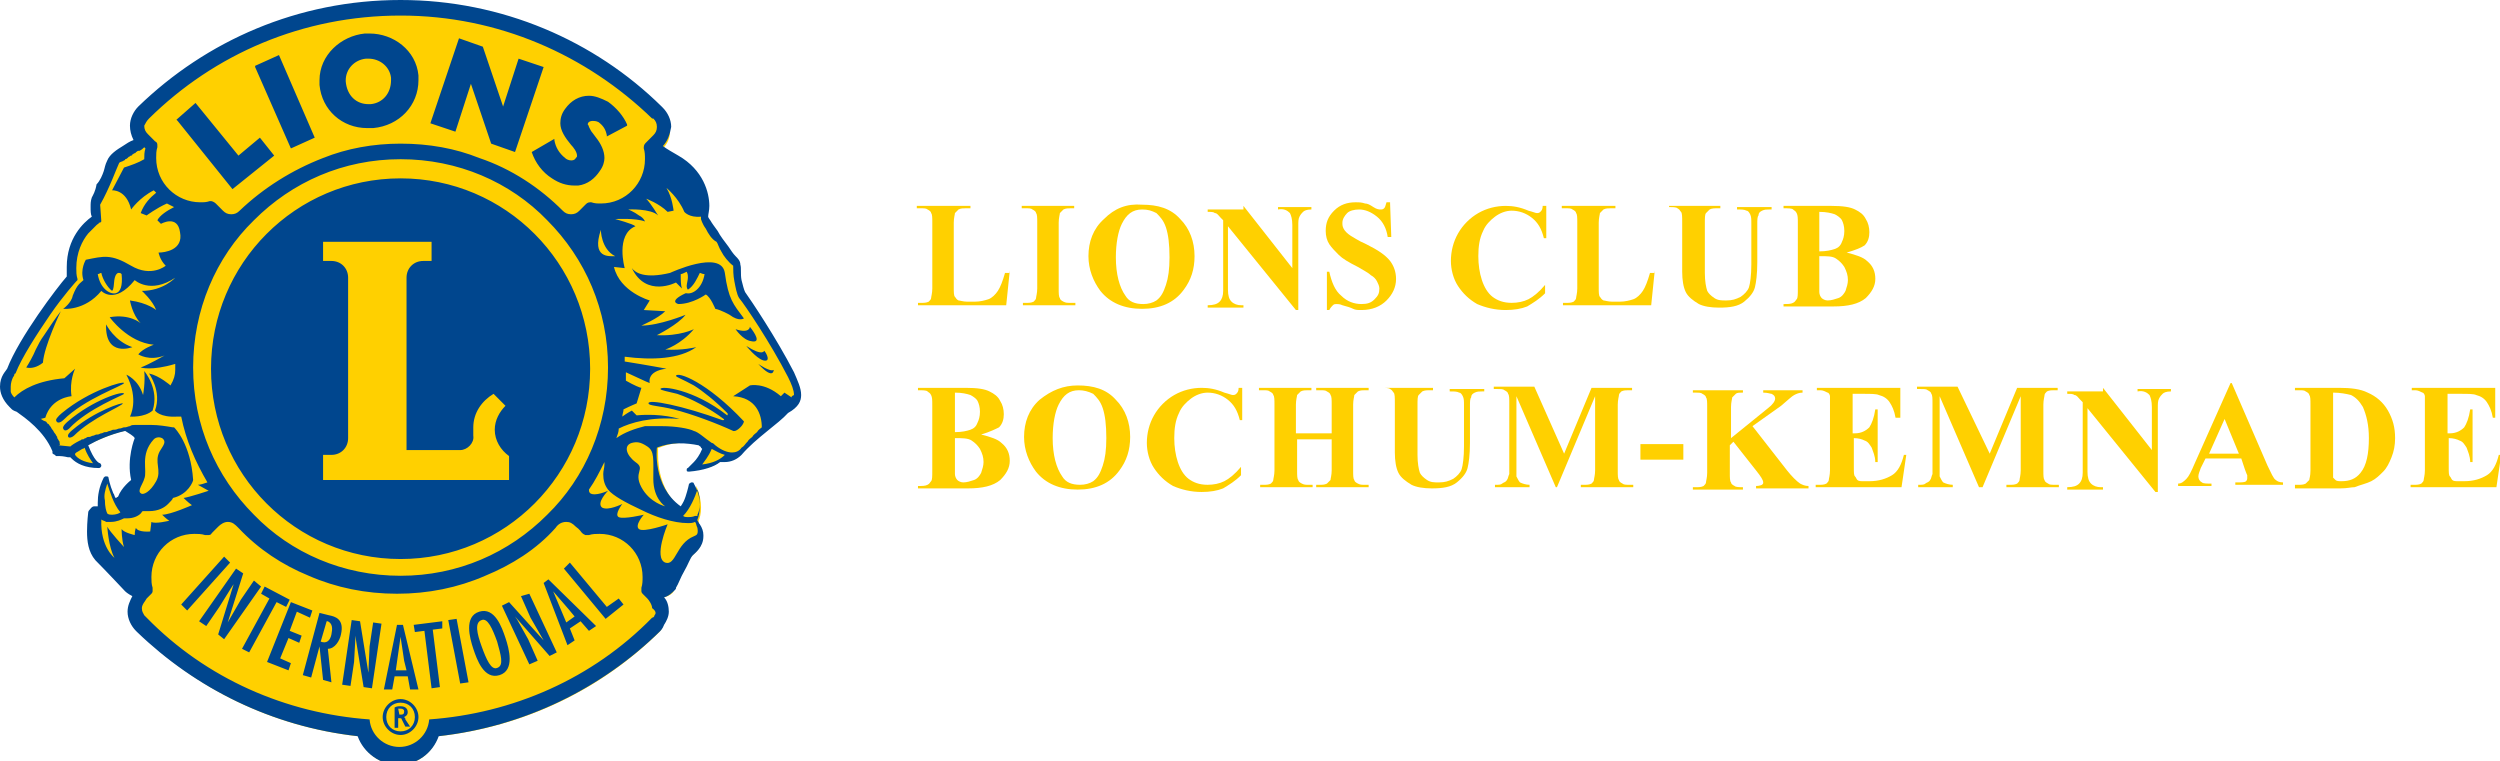 <svg width="243" height="74" viewBox="0 0 243 74" fill="none" xmlns="http://www.w3.org/2000/svg">
<g clip-path="url(#clip0_489_9655)">
<path d="M98.152 26.296L97.804 29.67H89.229V29.437H89.577C89.809 29.437 90.04 29.437 90.272 29.321C90.388 29.204 90.504 29.088 90.504 28.972C90.504 28.855 90.62 28.506 90.62 28.041V21.641C90.62 21.176 90.62 20.827 90.504 20.711C90.504 20.594 90.388 20.478 90.156 20.361C90.04 20.245 89.809 20.245 89.461 20.245H89.113V20.012H94.328V20.245H93.864C93.633 20.245 93.401 20.245 93.169 20.361C93.053 20.478 92.937 20.594 92.821 20.711C92.821 20.827 92.706 21.176 92.706 21.641V27.924C92.706 28.39 92.706 28.739 92.821 28.855C92.937 28.972 92.937 29.088 93.169 29.204C93.285 29.204 93.633 29.321 93.98 29.321H94.791C95.255 29.321 95.718 29.204 96.066 29.088C96.414 28.972 96.761 28.622 96.993 28.273C97.225 27.924 97.457 27.343 97.688 26.528H98.152V26.296Z" fill="#FFD000"/>
<path d="M104.527 29.437V29.67H99.428V29.437H99.776C100.008 29.437 100.24 29.437 100.471 29.321C100.587 29.204 100.703 29.088 100.703 28.972C100.703 28.855 100.819 28.506 100.819 28.041V21.641C100.819 21.176 100.819 20.827 100.703 20.711C100.703 20.594 100.587 20.478 100.355 20.361C100.24 20.245 100.008 20.245 99.66 20.245H99.312V20.012H104.411V20.245H104.064C103.832 20.245 103.6 20.245 103.368 20.361C103.252 20.478 103.137 20.594 103.021 20.711C103.021 20.827 102.905 21.176 102.905 21.641V28.041C102.905 28.506 102.905 28.855 103.021 28.972C103.021 29.088 103.137 29.204 103.368 29.321C103.6 29.437 103.716 29.437 104.064 29.437H104.527Z" fill="#FFD000"/>
<path d="M111.011 19.896C112.518 19.896 113.793 20.245 114.72 21.293C115.647 22.224 116.11 23.503 116.11 24.9C116.11 26.18 115.763 27.227 115.067 28.157C114.14 29.437 112.75 30.019 111.011 30.019C109.273 30.019 107.883 29.437 106.956 28.274C106.26 27.343 105.797 26.18 105.797 24.9C105.797 23.503 106.26 22.224 107.303 21.293C108.346 20.245 109.505 19.78 111.011 19.896ZM111.011 20.362C110.084 20.362 109.505 20.827 109.042 21.758C108.694 22.456 108.462 23.62 108.462 25.016C108.462 26.645 108.81 27.925 109.389 28.739C109.737 29.321 110.316 29.554 111.127 29.554C111.591 29.554 112.054 29.437 112.402 29.205C112.866 28.856 113.097 28.39 113.329 27.692C113.561 26.994 113.677 26.18 113.677 25.016C113.677 23.736 113.561 22.805 113.329 22.107C113.097 21.409 112.75 21.06 112.402 20.711C111.939 20.478 111.591 20.362 111.011 20.362Z" fill="#FFD000"/>
<path d="M120.863 20.012L125.614 26.063V21.874C125.614 21.292 125.498 20.943 125.382 20.711C125.151 20.478 124.803 20.245 124.224 20.361V20.129H127.468V20.361C127.005 20.361 126.773 20.478 126.657 20.594C126.541 20.711 126.425 20.827 126.309 21.06C126.194 21.292 126.194 21.525 126.194 21.99V30.135H125.962L119.357 21.99V28.157C119.357 28.739 119.473 29.088 119.704 29.321C119.936 29.553 120.284 29.67 120.631 29.67H120.863V29.902H117.387V29.67C117.966 29.67 118.314 29.553 118.546 29.321C118.777 29.088 118.893 28.739 118.893 28.273V21.409L118.661 21.176C118.43 20.943 118.314 20.711 118.082 20.711C117.966 20.594 117.734 20.594 117.387 20.594V20.361H120.863V20.012Z" fill="#FFD000"/>
<path d="M135.117 19.78L135.233 23.038H134.885C134.769 22.223 134.422 21.525 133.842 21.06C133.263 20.594 132.683 20.362 132.104 20.362C131.64 20.362 131.177 20.478 130.945 20.711C130.713 20.943 130.482 21.292 130.482 21.641C130.482 21.874 130.482 21.991 130.598 22.223C130.713 22.456 130.945 22.689 131.293 22.921C131.525 23.038 131.988 23.387 132.799 23.736C133.958 24.317 134.653 24.783 135.117 25.365C135.465 25.83 135.696 26.412 135.696 27.11C135.696 27.924 135.349 28.623 134.769 29.204C134.19 29.786 133.379 30.135 132.336 30.135C131.988 30.135 131.756 30.135 131.525 30.019C131.293 29.902 130.945 29.786 130.482 29.67C130.25 29.553 130.018 29.553 129.902 29.553C129.786 29.553 129.671 29.553 129.555 29.67C129.439 29.786 129.323 29.902 129.207 30.135H128.975V26.412H129.207C129.439 27.459 129.786 28.273 130.366 28.739C130.945 29.321 131.64 29.553 132.336 29.553C132.915 29.553 133.263 29.437 133.61 29.088C133.958 28.739 134.074 28.506 134.074 28.041C134.074 27.808 133.958 27.575 133.842 27.343C133.726 27.11 133.495 26.877 133.263 26.761C133.031 26.528 132.568 26.296 131.988 25.947C131.061 25.481 130.482 25.132 130.134 24.783C129.786 24.434 129.439 24.085 129.207 23.736C128.975 23.387 128.859 22.921 128.859 22.456C128.859 21.641 129.091 21.06 129.671 20.478C130.25 19.896 130.945 19.663 131.756 19.663C132.104 19.663 132.336 19.663 132.683 19.78C132.915 19.78 133.147 19.896 133.495 20.129C133.842 20.362 134.074 20.362 134.19 20.362C134.306 20.362 134.422 20.362 134.537 20.245C134.653 20.129 134.653 20.012 134.769 19.663H135.117V19.78Z" fill="#FFD000"/>
<path d="M150.298 19.78V23.154H150.066C149.834 22.223 149.487 21.642 148.907 21.176C148.328 20.711 147.633 20.478 146.937 20.478C146.358 20.478 145.778 20.711 145.315 21.06C144.851 21.409 144.388 21.874 144.156 22.456C143.808 23.154 143.693 23.969 143.693 24.899C143.693 25.714 143.808 26.528 144.04 27.226C144.272 27.925 144.62 28.506 145.083 28.855C145.547 29.204 146.126 29.437 146.937 29.437C147.517 29.437 148.096 29.321 148.56 29.088C149.023 28.855 149.602 28.39 150.182 27.692V28.506C149.602 29.088 149.023 29.437 148.444 29.786C147.864 30.019 147.169 30.135 146.358 30.135C145.315 30.135 144.388 29.902 143.577 29.553C142.766 29.088 142.186 28.506 141.723 27.808C141.259 27.11 141.027 26.179 141.027 25.365C141.027 24.434 141.259 23.503 141.723 22.689C142.186 21.874 142.881 21.176 143.693 20.711C144.504 20.245 145.431 20.013 146.358 20.013C147.053 20.013 147.748 20.129 148.56 20.478C149.023 20.594 149.255 20.711 149.371 20.711C149.487 20.711 149.602 20.711 149.718 20.594C149.834 20.478 149.95 20.362 149.95 20.013H150.298V19.78Z" fill="#FFD000"/>
<path d="M160.843 26.296L160.496 29.67H151.921V29.437H152.268C152.5 29.437 152.732 29.437 152.963 29.321C153.079 29.204 153.195 29.088 153.195 28.972C153.195 28.855 153.311 28.506 153.311 28.041V21.641C153.311 21.176 153.311 20.827 153.195 20.711C153.195 20.594 153.079 20.478 152.848 20.361C152.732 20.245 152.5 20.245 152.152 20.245H151.805V20.012H157.019V20.245H156.556C156.324 20.245 156.092 20.245 155.86 20.361C155.745 20.478 155.629 20.594 155.513 20.711C155.513 20.827 155.397 21.176 155.397 21.641V27.924C155.397 28.39 155.397 28.739 155.513 28.855C155.629 28.972 155.629 29.088 155.86 29.204C155.976 29.204 156.324 29.321 156.672 29.321H157.483C157.946 29.321 158.41 29.204 158.757 29.088C159.105 28.972 159.453 28.622 159.685 28.273C159.916 27.924 160.148 27.343 160.38 26.528H160.843V26.296Z" fill="#FFD000"/>
<path d="M162.234 20.012H167.217V20.245H166.985C166.638 20.245 166.406 20.245 166.174 20.361C166.058 20.478 165.943 20.594 165.827 20.711C165.711 20.827 165.711 21.176 165.711 21.758V26.528C165.711 27.343 165.827 27.924 165.943 28.273C166.058 28.506 166.29 28.739 166.638 28.972C166.985 29.204 167.333 29.204 167.797 29.204C168.376 29.204 168.724 29.088 169.187 28.855C169.535 28.622 169.882 28.273 169.998 27.924C170.114 27.575 170.23 26.761 170.23 25.714V21.758C170.23 21.292 170.23 21.06 170.114 20.827C169.998 20.594 169.882 20.478 169.767 20.478C169.535 20.361 169.303 20.361 168.84 20.361V20.129H172.2V20.361H171.968C171.737 20.361 171.505 20.361 171.273 20.478C171.041 20.594 170.925 20.711 170.925 20.943C170.809 21.06 170.809 21.409 170.809 21.758V25.481C170.809 26.645 170.694 27.459 170.578 27.924C170.462 28.39 170.114 28.855 169.535 29.321C168.955 29.786 168.144 29.902 167.101 29.902C166.29 29.902 165.595 29.786 165.131 29.553C164.552 29.204 164.088 28.855 163.857 28.39C163.625 27.924 163.509 27.226 163.509 26.412V21.641C163.509 21.06 163.509 20.711 163.393 20.594C163.277 20.478 163.277 20.361 163.046 20.245C162.93 20.129 162.582 20.129 162.234 20.129V20.012Z" fill="#FFD000"/>
<path d="M179.501 24.55C180.428 24.783 181.123 25.016 181.471 25.365C182.05 25.83 182.282 26.412 182.282 27.11C182.282 27.808 181.934 28.39 181.355 28.972C180.66 29.553 179.617 29.786 178.226 29.786H173.359V29.553C173.823 29.553 174.055 29.553 174.286 29.437C174.518 29.321 174.518 29.204 174.634 29.088C174.75 28.972 174.75 28.622 174.75 28.041V21.758C174.75 21.176 174.75 20.943 174.634 20.711C174.518 20.478 174.402 20.478 174.286 20.361C174.171 20.245 173.823 20.245 173.359 20.245V20.012H177.995C179.153 20.012 179.849 20.129 180.312 20.361C180.776 20.594 181.123 20.827 181.355 21.292C181.587 21.641 181.703 22.107 181.703 22.572C181.703 23.038 181.587 23.503 181.239 23.852C180.892 24.085 180.312 24.317 179.501 24.55ZM176.836 24.899V28.041V28.39C176.836 28.622 176.952 28.855 177.068 28.972C177.183 29.088 177.415 29.204 177.647 29.204C177.995 29.204 178.342 29.088 178.69 28.972C179.037 28.855 179.269 28.506 179.385 28.273C179.501 27.924 179.617 27.575 179.617 27.226C179.617 26.761 179.501 26.412 179.269 25.946C179.037 25.597 178.806 25.365 178.458 25.132C178.11 24.899 177.647 24.899 176.836 24.899ZM176.836 24.434C177.531 24.434 177.995 24.317 178.342 24.201C178.69 24.085 178.922 23.852 179.037 23.503C179.153 23.27 179.269 22.921 179.269 22.456C179.269 21.99 179.153 21.641 179.037 21.409C178.922 21.176 178.574 20.943 178.342 20.827C177.995 20.711 177.531 20.594 176.836 20.594V24.434Z" fill="#FFD000"/>
<path d="M95.368 42.236C96.295 42.468 96.99 42.701 97.338 43.05C97.918 43.516 98.149 44.097 98.149 44.795C98.149 45.494 97.802 46.075 97.222 46.657C96.527 47.239 95.484 47.472 94.094 47.472H89.227V47.239C89.69 47.239 89.922 47.239 90.154 47.123C90.385 47.006 90.385 46.89 90.501 46.773C90.617 46.657 90.617 46.308 90.617 45.726V39.443C90.617 38.861 90.617 38.629 90.501 38.396C90.385 38.163 90.269 38.163 90.154 38.047C90.038 37.931 89.69 37.931 89.227 37.931V37.698H93.862C95.021 37.698 95.716 37.814 96.179 38.047C96.643 38.28 96.99 38.513 97.222 38.978C97.454 39.327 97.57 39.792 97.57 40.258C97.57 40.723 97.454 41.189 97.106 41.538C96.875 41.654 96.179 42.003 95.368 42.236ZM92.819 42.585V45.726V46.075C92.819 46.308 92.935 46.541 93.051 46.657C93.166 46.773 93.398 46.89 93.63 46.89C93.978 46.89 94.325 46.773 94.673 46.657C95.021 46.541 95.252 46.192 95.368 45.959C95.484 45.61 95.6 45.261 95.6 44.912C95.6 44.446 95.484 44.097 95.252 43.632C95.021 43.283 94.789 43.05 94.441 42.818C94.094 42.585 93.514 42.585 92.819 42.585ZM92.819 42.003C93.514 42.003 93.978 41.887 94.325 41.77C94.673 41.654 94.905 41.421 95.021 41.072C95.136 40.84 95.252 40.49 95.252 40.025C95.252 39.56 95.136 39.211 95.021 38.978C94.905 38.745 94.557 38.513 94.325 38.396C93.978 38.28 93.514 38.163 92.819 38.163V42.003Z" fill="#FFD000"/>
<path d="M104.754 37.465C106.26 37.465 107.535 37.814 108.462 38.861C109.389 39.792 109.852 41.072 109.852 42.468C109.852 43.748 109.505 44.795 108.809 45.726C107.882 47.006 106.492 47.588 104.754 47.588C103.015 47.588 101.625 47.006 100.698 45.843C100.003 44.912 99.539 43.748 99.539 42.468C99.539 41.072 100.003 39.792 101.045 38.861C102.204 37.931 103.363 37.465 104.754 37.465ZM104.87 37.931C103.942 37.931 103.363 38.396 102.9 39.327C102.552 40.025 102.32 41.188 102.32 42.585C102.32 44.214 102.668 45.493 103.247 46.308C103.595 46.89 104.174 47.122 104.985 47.122C105.449 47.122 105.912 47.006 106.26 46.773C106.724 46.424 106.955 45.959 107.187 45.261C107.419 44.563 107.535 43.748 107.535 42.585C107.535 41.305 107.419 40.374 107.187 39.676C106.955 38.978 106.608 38.629 106.26 38.28C105.797 38.047 105.333 37.931 104.87 37.931Z" fill="#FFD000"/>
<path d="M120.743 37.465V40.839H120.511C120.28 39.909 119.932 39.327 119.352 38.861C118.773 38.396 118.078 38.163 117.383 38.163C116.803 38.163 116.224 38.396 115.76 38.745C115.297 39.094 114.833 39.559 114.601 40.141C114.254 40.839 114.138 41.654 114.138 42.585C114.138 43.399 114.254 44.214 114.486 44.912C114.717 45.61 115.065 46.192 115.528 46.541C115.992 46.89 116.571 47.122 117.383 47.122C117.962 47.122 118.541 47.006 119.005 46.773C119.468 46.541 120.048 46.075 120.627 45.377V46.192C120.048 46.773 119.468 47.122 118.889 47.471C118.31 47.704 117.614 47.821 116.803 47.821C115.76 47.821 114.833 47.588 114.022 47.239C113.211 46.773 112.631 46.192 112.168 45.493C111.704 44.795 111.473 43.865 111.473 43.05C111.473 42.119 111.704 41.188 112.168 40.374C112.631 39.559 113.327 38.861 114.138 38.396C114.949 37.931 115.876 37.698 116.803 37.698C117.498 37.698 118.194 37.814 119.005 38.163C119.468 38.28 119.7 38.396 119.816 38.396C119.932 38.396 120.048 38.396 120.164 38.28C120.28 38.163 120.395 38.047 120.395 37.698H120.743V37.465Z" fill="#FFD000"/>
<path d="M126.079 42.701V45.726C126.079 46.192 126.079 46.541 126.195 46.657C126.195 46.773 126.311 46.89 126.543 47.006C126.775 47.123 126.89 47.123 127.238 47.123H127.586V47.355H122.487V47.123H122.835C123.066 47.123 123.298 47.123 123.53 47.006C123.646 46.89 123.762 46.773 123.762 46.657C123.762 46.541 123.878 46.192 123.878 45.726V39.327C123.878 38.861 123.878 38.513 123.762 38.396C123.762 38.28 123.646 38.163 123.414 38.047C123.298 37.931 123.066 37.931 122.719 37.931H122.371V37.698H127.47V37.931H127.122C126.89 37.931 126.659 37.931 126.427 38.047C126.311 38.163 126.195 38.28 126.079 38.396C126.079 38.513 125.963 38.861 125.963 39.327V42.119H129.44V39.327C129.44 38.861 129.44 38.513 129.324 38.396C129.324 38.28 129.208 38.163 128.976 38.047C128.86 37.931 128.629 37.931 128.281 37.931H127.933V37.698H133.032V37.931H132.684C132.453 37.931 132.221 37.931 131.989 38.047C131.873 38.163 131.757 38.28 131.641 38.396C131.641 38.513 131.526 38.861 131.526 39.327V45.726C131.526 46.192 131.526 46.541 131.641 46.657C131.641 46.773 131.757 46.89 131.989 47.006C132.221 47.123 132.337 47.123 132.684 47.123H133.032V47.355H127.933V47.123H128.281C128.513 47.123 128.744 47.123 128.976 47.006C129.092 46.89 129.208 46.773 129.324 46.657C129.324 46.541 129.44 46.192 129.44 45.726V42.701H126.079Z" fill="#FFD000"/>
<path d="M134.305 37.698H139.288V37.931H139.056C138.708 37.931 138.476 37.931 138.245 38.047C138.129 38.163 138.013 38.28 137.897 38.396C137.781 38.513 137.781 38.861 137.781 39.443V44.214C137.781 45.028 137.897 45.61 138.013 45.959C138.129 46.192 138.36 46.424 138.708 46.657C139.056 46.89 139.403 46.89 139.867 46.89C140.446 46.89 140.794 46.773 141.257 46.541C141.605 46.308 141.953 45.959 142.069 45.61C142.185 45.261 142.3 44.446 142.3 43.399V39.443C142.3 38.978 142.3 38.745 142.185 38.513C142.069 38.28 141.953 38.163 141.837 38.163C141.605 38.047 141.373 38.047 140.91 38.047V37.814H144.27V38.047H144.039C143.807 38.047 143.575 38.047 143.343 38.163C143.112 38.28 142.996 38.396 142.996 38.629C142.88 38.745 142.88 39.094 142.88 39.443V43.05C142.88 44.214 142.764 45.028 142.648 45.494C142.532 45.959 142.185 46.424 141.605 46.89C141.026 47.355 140.215 47.472 139.172 47.472C138.36 47.472 137.665 47.355 137.202 47.123C136.622 46.773 136.159 46.424 135.927 45.959C135.695 45.494 135.579 44.795 135.579 43.981V39.211C135.579 38.629 135.579 38.28 135.463 38.163C135.348 38.047 135.348 37.931 135.116 37.814C135 37.698 134.652 37.698 134.305 37.698Z" fill="#FFD000"/>
<path d="M152.032 44.097L154.697 37.698H158.637V37.931H158.29C158.058 37.931 157.826 37.931 157.594 38.047C157.479 38.163 157.363 38.28 157.363 38.396C157.363 38.512 157.247 38.861 157.247 39.327V45.726C157.247 46.192 157.247 46.541 157.363 46.657C157.363 46.773 157.479 46.89 157.71 47.006C157.826 47.122 158.058 47.122 158.406 47.122H158.753V47.355H153.655V47.122H154.002C154.234 47.122 154.466 47.122 154.697 47.006C154.813 46.89 154.929 46.773 154.929 46.657C154.929 46.541 155.045 46.192 155.045 45.726V38.512L151.337 47.355H151.221L147.397 38.512V45.377C147.397 45.843 147.397 46.192 147.397 46.308C147.513 46.541 147.629 46.773 147.745 46.89C147.976 47.006 148.324 47.122 148.672 47.122V47.355H145.311V47.122H145.427C145.659 47.122 145.891 47.122 146.006 47.006C146.122 46.89 146.354 46.89 146.47 46.657C146.586 46.541 146.586 46.308 146.702 46.075C146.702 46.075 146.702 45.726 146.702 45.377V39.211C146.702 38.745 146.702 38.396 146.586 38.28C146.586 38.163 146.47 38.047 146.238 37.931C146.122 37.814 145.891 37.814 145.543 37.814H145.195V37.581H149.135L152.032 44.097Z" fill="#FFD000"/>
<path d="M163.621 44.679H159.449V43.167H163.621V44.679Z" fill="#FFD000"/>
<path d="M170.341 41.421L173.701 45.726C174.165 46.308 174.628 46.773 174.976 47.006C175.208 47.123 175.44 47.239 175.787 47.239V47.471H170.689V47.239C171.036 47.239 171.268 47.123 171.268 47.123C171.384 47.006 171.384 47.006 171.384 46.89C171.384 46.657 171.152 46.308 170.689 45.726L168.487 42.934L168.139 43.283V45.959C168.139 46.424 168.139 46.773 168.255 46.89C168.255 47.006 168.371 47.123 168.603 47.239C168.719 47.355 169.066 47.355 169.414 47.355V47.588H164.547V47.355H164.895C165.126 47.355 165.358 47.355 165.59 47.239C165.706 47.123 165.822 47.006 165.822 46.89C165.822 46.773 165.937 46.424 165.937 45.959V39.56C165.937 39.094 165.937 38.745 165.822 38.629C165.822 38.512 165.706 38.396 165.474 38.28C165.358 38.163 165.126 38.163 164.779 38.163H164.547V37.931H169.414V38.163C169.066 38.163 168.834 38.163 168.719 38.28C168.603 38.396 168.487 38.512 168.371 38.629C168.371 38.745 168.255 39.094 168.255 39.56V42.585L171.847 39.676C172.311 39.327 172.543 38.978 172.543 38.745C172.543 38.512 172.427 38.396 172.195 38.28C172.079 38.28 171.847 38.163 171.384 38.163V37.931H175.208V38.163C174.86 38.163 174.628 38.28 174.397 38.396C174.165 38.512 173.817 38.861 173.122 39.443L170.341 41.421Z" fill="#FFD000"/>
<path d="M180.077 38.163V42.119H180.308C180.888 42.119 181.351 41.887 181.699 41.538C181.931 41.189 182.162 40.607 182.278 39.792H182.51V44.912H182.278C182.278 44.33 182.047 43.865 181.931 43.516C181.699 43.167 181.583 42.934 181.235 42.818C181.004 42.701 180.656 42.585 180.193 42.585V45.377C180.193 45.959 180.193 46.192 180.308 46.308C180.424 46.424 180.424 46.541 180.54 46.657C180.656 46.773 180.888 46.773 181.12 46.773H181.699C182.626 46.773 183.321 46.541 183.901 46.192C184.48 45.843 184.828 45.145 185.059 44.214H185.291L184.828 47.355H176.484V47.123H176.832C177.064 47.123 177.296 47.123 177.527 47.006C177.643 46.89 177.759 46.773 177.759 46.657C177.759 46.541 177.875 46.192 177.875 45.726V39.327C177.875 38.861 177.875 38.629 177.875 38.513C177.875 38.396 177.759 38.163 177.643 38.163C177.411 38.047 177.18 37.931 176.948 37.931H176.6V37.698H184.712V40.607H184.248C184.132 39.909 183.901 39.443 183.669 39.094C183.437 38.745 183.09 38.513 182.626 38.396C182.394 38.28 181.815 38.28 181.12 38.28H180.077V38.163Z" fill="#FFD000"/>
<path d="M193.401 44.097L196.066 37.698H200.006V37.931H199.658C199.426 37.931 199.195 37.931 198.963 38.047C198.847 38.163 198.731 38.28 198.731 38.396C198.731 38.512 198.615 38.861 198.615 39.327V45.726C198.615 46.192 198.615 46.541 198.731 46.657C198.731 46.773 198.847 46.89 199.079 47.006C199.195 47.122 199.426 47.122 199.774 47.122H200.122V47.355H195.023V47.122H195.371C195.602 47.122 195.834 47.122 196.066 47.006C196.182 46.89 196.298 46.773 196.298 46.657C196.298 46.541 196.414 46.192 196.414 45.726V38.512L192.705 47.355H192.358L188.534 38.512V45.377C188.534 45.843 188.534 46.192 188.534 46.308C188.65 46.541 188.766 46.773 188.881 46.89C189.113 47.006 189.461 47.122 189.808 47.122V47.355H186.448V47.122H186.564C186.796 47.122 187.027 47.122 187.143 47.006C187.259 46.89 187.491 46.89 187.607 46.657C187.723 46.541 187.723 46.308 187.838 46.075C187.838 46.075 187.838 45.726 187.838 45.377V39.211C187.838 38.745 187.838 38.396 187.723 38.28C187.723 38.163 187.607 38.047 187.375 37.931C187.259 37.814 187.027 37.814 186.68 37.814H186.332V37.581H190.272L193.401 44.097Z" fill="#FFD000"/>
<path d="M204.41 37.698L209.161 43.748V39.56C209.161 38.978 209.045 38.629 208.929 38.396C208.698 38.163 208.35 37.931 207.771 38.047V37.814H211.015V38.047C210.552 38.047 210.32 38.163 210.204 38.28C210.088 38.396 209.972 38.513 209.856 38.745C209.74 38.978 209.74 39.211 209.74 39.676V47.821H209.509L202.904 39.676V45.843C202.904 46.424 203.019 46.773 203.251 47.006C203.483 47.239 203.831 47.355 204.178 47.355H204.41V47.588H200.934V47.355C201.513 47.355 201.861 47.239 202.092 47.006C202.324 46.773 202.44 46.424 202.44 45.959V39.094L202.208 38.861C201.977 38.629 201.861 38.396 201.629 38.396C201.513 38.28 201.281 38.28 200.934 38.28V38.047H204.41V37.698Z" fill="#FFD000"/>
<path d="M217.853 44.563H214.376L213.913 45.493C213.797 45.843 213.681 46.075 213.681 46.308C213.681 46.541 213.797 46.773 214.029 46.89C214.144 47.006 214.492 47.006 214.956 47.006V47.239H211.711V47.006C212.059 47.006 212.29 46.773 212.522 46.541C212.754 46.308 212.986 45.843 213.333 45.028L216.81 37.233H216.926L220.402 45.261C220.75 45.959 220.981 46.541 221.213 46.657C221.329 46.773 221.561 46.89 221.908 46.89V47.123H217.273V46.89H217.505C217.853 46.89 218.2 46.89 218.316 46.773C218.432 46.657 218.432 46.541 218.432 46.424C218.432 46.308 218.432 46.308 218.432 46.192C218.432 46.192 218.316 45.959 218.2 45.61L217.853 44.563ZM217.621 44.097L216.23 40.723L214.724 44.097H217.621Z" fill="#FFD000"/>
<path d="M223.07 47.355V47.123H223.418C223.65 47.123 223.881 47.123 224.113 47.006C224.229 46.89 224.345 46.773 224.461 46.657C224.461 46.541 224.577 46.308 224.577 45.726V39.327C224.577 38.861 224.577 38.513 224.461 38.396C224.461 38.28 224.345 38.163 224.113 38.047C223.997 37.931 223.766 37.931 223.418 37.931H223.07V37.698H227.358C228.517 37.698 229.444 37.814 230.139 38.163C230.95 38.513 231.645 39.094 232.109 39.909C232.572 40.723 232.804 41.538 232.804 42.585C232.804 43.283 232.688 43.865 232.457 44.446C232.225 45.028 231.993 45.494 231.645 45.843C231.298 46.192 230.95 46.541 230.487 46.773C230.023 47.006 229.444 47.123 228.864 47.355C228.517 47.355 228.169 47.472 227.474 47.472H223.07V47.355ZM226.778 38.163V45.726C226.778 46.075 226.778 46.424 226.778 46.424C226.778 46.424 226.894 46.541 227.01 46.657C227.126 46.773 227.358 46.773 227.59 46.773C228.401 46.773 228.98 46.541 229.444 45.959C230.023 45.261 230.255 44.097 230.255 42.585C230.255 41.305 230.023 40.374 229.675 39.56C229.328 38.978 228.98 38.629 228.517 38.396C228.053 38.28 227.474 38.163 226.778 38.163Z" fill="#FFD000"/>
<path d="M237.901 38.163V42.119H238.133C238.712 42.119 239.176 41.887 239.523 41.538C239.755 41.189 239.987 40.607 240.103 39.792H240.334V44.912H240.103C240.103 44.33 239.871 43.865 239.755 43.516C239.523 43.167 239.407 42.934 239.06 42.818C238.828 42.701 238.48 42.585 238.017 42.585V45.377C238.017 45.959 238.017 46.192 238.133 46.308C238.249 46.424 238.249 46.541 238.364 46.657C238.48 46.773 238.712 46.773 238.944 46.773H239.523C240.45 46.773 241.146 46.541 241.725 46.192C242.304 45.843 242.652 45.145 242.884 44.214H243.115L242.652 47.355H234.309V47.123H234.656C234.888 47.123 235.12 47.123 235.352 47.006C235.467 46.89 235.583 46.773 235.583 46.657C235.583 46.541 235.699 46.192 235.699 45.726V39.327C235.699 38.861 235.699 38.629 235.699 38.513C235.699 38.396 235.583 38.163 235.467 38.163C235.236 38.047 235.004 37.931 234.772 37.931H234.424V37.698H242.536V40.607H242.304C242.188 39.909 241.957 39.443 241.725 39.094C241.493 38.745 241.146 38.513 240.682 38.396C240.45 38.28 239.871 38.28 239.176 38.28H237.901V38.163Z" fill="#FFD000"/>
<path d="M77.642 38.396C77.642 37.815 77.41 37.116 77.063 36.535L76.947 36.418L76.831 36.302C75.093 33.044 72.775 29.553 72.196 28.739C72.08 28.506 71.848 28.041 71.848 27.459C71.732 26.877 71.848 26.296 71.732 25.947C71.732 25.714 71.501 25.481 71.385 25.248C71.153 25.016 70.921 24.667 70.689 24.318C70.342 23.852 69.878 23.27 69.646 22.805C69.531 22.572 69.299 22.34 69.299 22.223C69.183 22.107 69.183 21.991 69.067 21.991C68.951 21.758 68.835 21.525 68.719 21.409V21.292C68.719 21.06 68.835 20.711 68.835 20.245C68.835 18.965 68.372 16.871 65.938 15.591C65.359 15.242 64.895 14.893 64.432 14.66L64.2 14.544L64.432 14.428C64.895 13.962 65.127 13.38 65.127 12.799C65.127 12.101 64.895 11.519 64.432 11.053L64.2 10.472C57.711 4.072 48.788 0.116 38.938 0.116C29.088 0.116 20.166 4.072 13.676 10.472C13.213 10.937 12.865 11.519 12.865 12.217C12.865 12.682 12.981 13.148 13.213 13.497L13.329 13.729L13.097 13.846C12.749 13.962 12.402 14.195 12.054 14.428C11.475 14.777 10.895 15.242 10.664 15.707C10.432 16.289 10.548 16.406 10.316 16.871C10.2 17.22 9.852 17.802 9.621 18.267C9.389 18.733 9.157 19.082 9.041 19.314C8.925 19.547 8.925 19.896 8.925 20.129C8.925 20.478 8.925 20.827 9.041 21.06V21.176L8.925 21.292C8.23 21.874 6.608 23.27 6.608 26.063C6.608 26.296 6.608 26.645 6.608 26.994V27.11V27.226C5.681 28.274 1.973 33.16 0.814 36.069C0.698 36.302 0.582 36.418 0.466 36.651C0.35 36.884 0.234 37.233 0.234 37.698C0.234 38.28 0.466 38.862 1.046 39.443L1.277 39.56C1.277 39.56 1.277 39.56 1.393 39.676C1.509 39.676 1.509 39.792 1.741 39.909C2.668 40.491 4.406 41.77 5.333 43.865C5.333 43.865 5.333 43.865 5.333 43.981C5.333 44.097 5.333 44.097 5.449 44.214C5.565 44.214 5.449 44.214 5.565 44.214C5.681 44.214 5.681 44.214 5.797 44.214C6.144 44.214 6.492 44.214 6.608 44.214H6.724H6.955L7.071 44.33L7.187 44.447C7.651 44.912 8.346 45.261 9.737 45.377L9.505 45.261C9.273 45.028 8.925 44.679 8.462 43.516L8.346 43.399L8.462 43.283C9.389 42.818 10.664 42.236 12.054 41.887H12.17H12.286C12.749 42.12 13.097 42.352 13.329 42.585L13.445 42.701V42.818C13.445 42.818 13.329 43.05 13.213 43.516C13.097 43.981 12.981 44.563 12.981 45.377C12.981 45.843 12.981 46.308 13.097 46.774V46.89L12.981 47.006C12.981 47.006 12.981 47.006 12.865 47.123C12.749 47.239 12.633 47.355 12.518 47.472C12.286 47.704 11.938 48.17 11.822 48.519V48.635H11.707C11.591 48.635 11.591 48.752 11.475 48.752L11.243 48.868L11.127 48.635C11.011 48.519 11.011 48.286 10.895 48.17C10.664 47.472 10.548 46.89 10.432 46.774V46.657C9.968 47.588 9.852 48.403 9.852 48.984C9.852 49.101 9.852 49.217 9.852 49.333V49.682L9.505 49.566H9.389C9.389 49.566 9.389 49.566 9.273 49.566C9.157 49.566 9.041 49.682 8.925 49.799C8.925 49.915 8.809 49.915 8.809 49.915V50.031C8.809 50.148 8.809 50.264 8.694 50.497C8.694 50.846 8.578 51.311 8.578 51.777C8.578 52.708 8.694 53.755 9.389 54.453C10.432 55.5 12.17 57.362 12.286 57.478C12.286 57.478 12.518 57.711 12.981 57.827L13.213 57.943L13.097 58.176C12.865 58.525 12.633 58.991 12.633 59.572C12.633 60.27 12.865 60.852 13.329 61.318L13.445 61.434C19.007 66.903 26.423 70.626 34.767 71.557H34.883V71.673C35.462 73.186 36.968 74.349 38.706 74.349C40.445 74.349 41.951 73.302 42.531 71.673V71.557H42.646C50.99 70.626 58.406 67.019 64.084 61.434C64.084 61.434 64.316 61.201 64.432 60.852C64.664 60.503 64.779 60.154 64.779 59.689C64.779 59.223 64.664 58.758 64.432 58.409L64.316 58.176L64.548 58.06C65.011 57.943 65.359 57.711 65.475 57.478C65.475 57.362 65.591 57.362 65.591 57.245C65.822 56.896 66.054 56.198 66.402 55.616C66.749 54.918 66.981 54.337 67.213 54.104C67.445 53.755 68.256 53.289 68.256 52.358V52.242C68.256 51.893 68.14 51.544 68.024 51.311C67.908 51.195 67.908 51.079 67.908 50.962C67.908 50.962 67.908 50.962 67.908 50.846V50.73V50.613C68.024 50.38 68.14 49.915 68.14 49.333C68.14 48.752 68.024 48.053 67.676 47.239C67.676 47.239 67.676 47.239 67.676 47.355C67.676 47.472 67.676 47.472 67.561 47.588C67.445 47.821 67.445 48.17 67.213 48.519C67.097 48.868 66.981 49.101 66.749 49.45L66.633 49.682L66.402 49.566C64.2 47.937 63.968 45.377 63.968 44.214C63.968 43.865 63.968 43.632 63.968 43.632V43.516H64.084C64.895 43.167 65.707 43.05 66.402 43.05C67.097 43.05 67.676 43.167 68.256 43.283C68.372 43.399 68.488 43.399 68.488 43.516L68.603 43.632L68.719 43.748L68.603 43.865C68.372 44.447 68.024 44.912 67.792 45.145C67.561 45.377 67.445 45.494 67.329 45.61C67.213 45.61 67.213 45.726 67.213 45.726C68.603 45.61 69.531 45.261 70.11 44.796H70.226H70.342C70.458 44.796 70.458 44.796 70.573 44.796H70.689C71.153 44.796 71.732 44.563 72.08 44.097C73.47 42.468 75.672 40.956 76.599 40.025C76.947 39.676 77.063 39.211 77.179 38.862L77.642 38.396Z" fill="#FFD000"/>
<path d="M27.811 58.991L28.159 58.292L25.725 57.013L25.378 57.711L26.189 58.176L23.524 63.063L24.219 63.412L26.884 58.525L27.811 58.991ZM29.086 62.481L29.318 61.783L28.159 61.318L28.854 59.456L30.129 60.038L30.36 59.34L28.275 58.525L25.957 64.343L28.043 65.157L28.275 64.459L27.232 63.994L28.043 62.016L29.086 62.481ZM32.215 61.667C32.099 62.248 31.751 62.597 31.172 62.365L31.751 60.387H31.867C32.331 60.62 32.331 61.085 32.215 61.667ZM31.983 59.805L31.056 59.572L29.433 65.623L30.245 65.855L31.056 62.83L31.403 66.088L32.215 66.321L31.867 63.063C32.562 63.063 33.026 62.248 33.142 61.667C33.489 60.154 32.562 59.921 31.983 59.805ZM35.923 62.83L35.807 65.39L34.996 60.387L34.184 60.27L33.258 66.553L34.069 66.67L34.416 64.343L34.532 62.248V61.783L35.343 66.786L36.154 66.903L37.081 60.62L36.27 60.503L35.923 62.83ZM13.906 38.396C13.442 36.884 12.283 36.418 12.283 36.418C13.558 38.862 12.631 40.491 12.631 40.491C12.631 40.491 14.021 40.607 14.833 39.909C15.528 37.815 14.021 36.069 14.021 36.069C14.137 37.116 13.906 38.396 13.906 38.396ZM24.682 56.431L23.408 58.292L22.133 60.503L23.64 55.733L22.944 55.267L19.352 60.387L20.047 60.852L21.322 58.991L22.481 57.129L22.712 56.78L21.206 61.667L21.785 62.132L25.378 57.013L24.682 56.431ZM21.785 54.104L17.614 58.758L18.193 59.34L22.365 54.685L21.785 54.104ZM65.704 36.535C65.704 36.651 66.399 36.884 67.442 37.465C68.369 38.047 69.528 38.978 70.687 40.142C70.803 40.258 70.687 40.374 70.687 40.374C67.442 37.815 64.197 37.465 64.197 37.815C64.197 37.931 64.893 38.047 65.82 38.28C67.21 38.745 68.948 39.676 70.339 40.723C70.455 40.84 70.339 40.84 70.223 40.84C66.399 39.443 62.923 38.745 63.039 39.211C63.039 39.443 64.082 39.443 65.472 39.792C67.326 40.258 69.76 41.189 71.266 41.887C71.266 41.887 71.498 42.003 71.961 41.538C72.309 41.189 72.309 40.956 72.309 40.956C68.717 37.116 65.82 36.069 65.704 36.535ZM38.82 69.462L38.704 68.88C38.704 68.88 38.82 68.88 38.936 68.88C39.167 68.88 39.283 68.997 39.283 69.113C39.283 69.462 39.167 69.462 38.82 69.462ZM39.283 69.695C39.515 69.579 39.631 69.462 39.631 69.23C39.631 68.88 39.399 68.648 38.936 68.648C38.704 68.648 38.588 68.648 38.356 68.764V70.742H38.704V69.811H38.82C38.936 69.811 39.051 69.811 39.051 69.928L39.399 70.626H39.863L39.399 69.928C39.399 69.811 39.399 69.811 39.283 69.695ZM43.571 60.27L44.73 66.437L45.541 66.321L44.382 60.154L43.571 60.27ZM53.768 57.478L55.275 59.223L55.854 59.921L55.043 60.503L53.768 57.478ZM52.841 56.663L55.159 62.714L55.854 62.248L55.391 61.085L56.434 60.387L57.245 61.318L57.94 60.852L53.305 56.315L52.841 56.663ZM10.313 31.531C10.197 34.789 12.863 33.742 12.863 33.742C11.124 33.16 10.313 31.531 10.313 31.531ZM48.322 64.924C47.742 65.157 47.279 64.11 46.815 62.83C46.352 61.55 46.12 60.503 46.815 60.27C47.395 60.038 47.858 61.085 48.322 62.365C48.669 63.645 49.017 64.692 48.322 64.924ZM46.584 59.456C45.077 59.921 45.657 62.016 46.004 63.063C46.352 64.11 47.047 66.088 48.554 65.623C50.06 65.157 49.481 63.063 49.133 62.016C48.785 60.968 48.09 58.991 46.584 59.456ZM38.936 71.091C38.124 71.091 37.545 70.509 37.545 69.695C37.545 68.88 38.124 68.299 38.936 68.299C39.747 68.299 40.326 68.88 40.326 69.695C40.326 70.509 39.747 71.091 38.936 71.091ZM38.936 67.95C38.009 67.95 37.197 68.764 37.197 69.695C37.197 70.626 38.009 71.44 38.936 71.44C39.863 71.44 40.674 70.626 40.674 69.695C40.674 68.764 39.863 67.95 38.936 67.95ZM42.991 60.387L40.21 60.736L40.326 61.434L41.253 61.318L41.949 66.903L42.76 66.786L42.064 61.201L42.991 61.085V60.387ZM39.515 65.157H38.472L38.936 61.899L39.283 64.226L39.515 65.157ZM38.588 60.736L37.313 67.019H38.124L38.356 65.739H39.631L39.863 67.019H40.674L39.167 60.736H38.588ZM58.983 58.991L55.391 54.685L54.811 55.267L58.867 60.154L60.605 58.758L60.142 58.176L58.983 58.991ZM6.605 40.956C6.605 40.956 6.026 41.421 6.142 41.654C6.258 42.003 6.605 41.77 6.721 41.654C8.575 39.676 12.052 38.396 12.052 38.28C12.052 37.931 9.039 38.862 6.605 40.956ZM49.481 46.657H31.403V44.214H32.215C33.142 44.214 33.837 43.516 33.837 42.585V26.994C33.837 26.063 33.142 25.365 32.215 25.365H31.403V23.503H41.949V25.365H41.137C40.21 25.365 39.515 26.063 39.515 26.994V43.748H44.73C45.425 43.748 46.12 43.05 46.004 42.352C46.004 42.12 46.004 41.77 46.004 41.538C46.004 40.142 46.815 38.978 47.974 38.28L49.133 39.443C48.554 40.025 48.09 40.84 48.09 41.77C48.09 42.818 48.669 43.748 49.481 44.33V46.657ZM38.936 17.337C28.738 17.337 20.511 25.598 20.511 35.837C20.511 46.075 28.738 54.337 38.936 54.337C49.133 54.337 57.361 46.075 57.361 35.837C57.361 25.598 49.133 17.337 38.936 17.337ZM76.944 38.629L76.249 38.163L75.901 38.513C74.279 37.116 72.888 37.465 72.888 37.465L71.266 38.513C73.468 38.629 74.047 40.258 74.047 41.538C73.931 41.654 73.7 41.77 73.584 42.003C73.468 42.12 73.236 42.236 73.12 42.468C73.004 42.585 72.772 42.701 72.657 42.934L72.541 43.05C72.425 43.167 72.309 43.399 72.077 43.516C71.846 43.865 71.498 43.981 71.15 43.981C70.687 43.981 70.107 43.748 69.528 43.283C69.412 43.167 69.296 43.05 69.18 43.05C68.485 42.585 67.906 42.003 67.442 41.887C66.978 41.654 65.704 41.421 64.313 41.421C64.197 41.421 64.082 41.421 64.082 41.421H63.966H63.85C63.734 41.421 63.734 41.421 63.618 41.421H63.502C63.386 41.421 63.386 41.421 63.27 41.421C63.27 41.421 63.27 41.421 63.154 41.421C63.039 41.421 63.039 41.421 62.923 41.421C62.807 41.421 62.691 41.421 62.691 41.421C61.764 41.654 60.721 42.003 59.91 42.585C60.026 42.236 60.142 42.003 60.142 41.654C61.3 41.072 63.27 40.491 66.052 40.723C66.052 40.723 64.313 40.142 61.88 40.374L61.416 39.909C61.416 39.909 60.953 40.142 60.489 40.491C60.489 40.258 60.605 40.025 60.605 39.792C61.3 39.443 61.88 39.211 61.88 39.211L62.343 37.698C62.227 37.698 61.648 37.465 60.837 37C60.837 36.767 60.837 36.418 60.837 36.185C61.88 36.651 62.807 37.116 63.154 37.233C63.154 37.233 62.807 36.069 64.777 35.837C64.777 35.837 62.923 35.487 60.721 35.138C60.721 35.022 60.721 34.789 60.721 34.673C63.386 35.022 66.052 34.906 67.674 33.742C67.674 33.742 66.283 34.091 64.661 33.975C64.661 33.975 66.167 33.509 67.442 31.997C67.442 31.997 66.052 32.695 63.85 32.579C63.85 32.579 65.936 31.531 66.631 30.601C66.631 30.601 64.082 31.648 62.343 31.648C62.343 31.648 63.966 30.95 64.661 30.252L62.575 30.135L63.154 29.204C63.154 29.204 60.258 28.39 59.678 25.947L60.721 26.063C60.721 26.063 59.794 22.805 61.764 21.991C61.532 21.758 59.794 21.292 59.794 21.292C59.794 21.292 61.764 21.176 62.691 21.525C62.691 21.525 62.575 21.176 62.112 20.943C61.648 20.594 61.069 20.362 61.069 20.362C61.069 20.362 63.27 20.245 63.966 20.943C63.966 20.943 63.27 19.78 62.807 19.314C62.807 19.314 64.082 19.78 64.893 20.594L65.472 20.478C65.472 20.478 65.356 19.198 64.777 18.267C64.777 18.267 65.936 19.198 66.515 20.594C66.515 20.594 66.978 21.176 68.137 21.06V21.176V21.292C68.137 21.292 68.253 21.758 68.601 22.223C68.833 22.689 69.18 23.27 69.644 23.503C69.76 23.619 69.876 24.085 70.107 24.434C70.339 24.899 70.803 25.481 71.266 25.83C71.266 26.179 71.266 26.761 71.382 27.343C71.498 27.924 71.614 28.623 71.846 28.972C72.425 29.67 74.858 33.277 76.597 36.651C76.944 37.349 77.176 37.931 77.176 38.396C76.944 38.513 76.944 38.513 76.944 38.629ZM68.253 45.145C68.485 44.796 68.833 44.447 69.18 43.632C69.644 43.865 69.991 44.097 70.455 44.214C69.991 44.679 69.296 45.028 68.253 45.145ZM64.661 49.217C64.661 49.217 63.154 48.868 62.343 47.355C61.532 45.843 62.807 45.61 61.764 44.912C60.837 44.214 60.605 43.283 61.416 43.05C61.88 42.934 62.227 42.934 62.923 43.399C63.618 43.865 63.502 44.563 63.502 46.541C63.502 48.519 64.661 49.217 64.661 49.217ZM66.863 50.846C67.094 50.846 67.326 50.846 67.558 50.73C67.674 50.846 67.674 51.079 67.79 51.311C67.906 52.009 67.674 52.009 67.442 52.126C65.704 52.824 65.704 55.035 64.661 54.685C63.502 54.22 64.893 50.962 64.893 50.962C64.893 50.962 62.575 51.777 62.112 51.428C61.648 51.079 62.575 50.031 62.575 50.031C62.575 50.031 60.605 50.497 60.142 50.264C59.678 50.031 60.489 48.984 60.489 48.984C60.489 48.984 59.099 49.682 58.519 49.333C57.94 48.868 59.099 47.704 59.099 47.704C59.099 47.704 57.824 48.286 57.361 47.937C57.245 47.821 57.245 47.704 57.245 47.588C57.824 46.774 58.288 45.843 58.751 44.912C58.751 45.028 58.751 45.145 58.751 45.145C58.751 45.494 58.635 45.726 58.635 46.075C58.635 46.657 58.751 47.123 59.099 47.588C59.562 48.17 60.837 48.868 62.343 49.566C63.734 50.264 65.472 50.846 66.863 50.846ZM67.79 47.588C68.022 48.17 68.022 48.635 68.022 48.984C68.022 49.45 67.906 49.799 67.79 50.031C67.79 50.031 67.79 50.031 67.79 50.148H67.558C67.326 50.264 66.978 50.264 66.863 50.264C66.747 50.264 66.515 50.264 66.399 50.148C67.094 49.45 67.558 48.286 67.79 47.588ZM63.618 59.805C63.618 59.921 63.502 60.038 63.386 60.038C57.592 65.972 49.828 69.346 41.717 69.928C41.601 71.44 40.326 72.604 38.82 72.604C37.313 72.604 36.039 71.44 35.923 69.928C27.811 69.346 20.047 65.972 14.253 60.038C14.253 60.038 14.137 59.921 14.021 59.805C13.906 59.572 13.79 59.456 13.79 59.107C13.79 58.758 14.137 58.409 14.253 58.176C14.485 57.943 14.717 57.711 14.717 57.711C14.717 57.711 14.833 57.594 14.833 57.478C14.833 57.362 14.833 57.245 14.833 57.129C14.717 56.78 14.717 56.431 14.717 56.082C14.717 53.755 16.571 51.893 18.888 51.893C19.236 51.893 19.584 51.893 19.931 52.009C20.047 52.009 20.047 52.009 20.279 52.009C20.511 52.009 20.511 51.893 20.627 51.777C20.627 51.777 20.974 51.428 21.206 51.195C21.438 50.962 21.785 50.73 22.133 50.73C22.597 50.73 22.828 50.962 23.176 51.311C25.146 53.406 27.463 54.918 30.013 55.965C32.678 57.129 35.575 57.711 38.588 57.711C41.601 57.711 44.498 57.129 47.163 55.965C49.712 54.918 52.146 53.406 54 51.311C54.232 50.962 54.579 50.73 55.043 50.73C55.391 50.73 55.622 50.846 55.97 51.195C56.318 51.428 56.549 51.777 56.549 51.777C56.665 51.893 56.665 51.893 56.897 52.009C57.013 52.009 57.129 52.009 57.245 52.009C57.592 51.893 57.94 51.893 58.288 51.893C60.605 51.893 62.459 53.755 62.459 56.082C62.459 56.431 62.459 56.78 62.343 57.129C62.343 57.129 62.343 57.362 62.343 57.478C62.343 57.594 62.459 57.711 62.459 57.711C62.459 57.711 62.807 58.06 62.923 58.176C63.039 58.292 63.386 58.758 63.386 59.107C63.85 59.456 63.734 59.689 63.618 59.805ZM11.472 26.528C11.704 26.528 11.704 26.528 11.82 26.645C11.936 27.808 11.704 28.39 11.24 28.506C10.661 28.623 9.734 28.041 9.502 26.645C9.618 26.645 9.734 26.528 9.85 26.528C9.966 27.11 10.429 27.924 10.893 28.274C10.893 28.274 11.009 28.157 11.009 28.041C11.124 27.692 11.009 26.761 11.472 26.528ZM14.948 42.701C15.18 42.468 15.528 42.468 15.76 42.585C16.223 42.934 15.876 43.283 15.528 43.865C14.948 44.912 15.76 45.726 15.18 46.774C14.601 47.821 13.906 48.17 13.674 47.937C13.326 47.704 13.906 47.006 14.021 46.541C14.369 45.726 13.558 44.214 14.948 42.701ZM13.21 51.311C13.21 51.311 13.094 51.544 13.094 52.009C13.094 52.009 12.052 51.777 11.82 51.428C11.82 51.428 11.82 52.475 12.052 53.173C12.052 53.173 10.661 51.66 10.429 51.195C10.429 51.195 10.545 53.173 11.124 54.22C11.124 54.22 9.734 53.173 9.85 50.497C9.966 50.613 10.197 50.613 10.313 50.73C10.429 50.73 10.429 50.73 10.545 50.73C10.661 50.73 10.661 50.73 10.777 50.73C11.356 50.73 11.82 50.497 12.052 50.38C12.167 50.38 12.283 50.38 12.399 50.38C12.979 50.38 13.442 50.148 13.674 49.915C13.79 49.799 13.79 49.682 13.906 49.682C14.137 49.682 14.369 49.682 14.485 49.682C15.412 49.682 15.991 49.333 16.339 48.984C16.571 48.752 16.803 48.519 16.803 48.403C18.309 48.053 18.773 46.774 18.773 46.657C18.541 43.167 17.034 41.654 16.919 41.538H16.803C16.107 41.421 15.412 41.305 14.717 41.305C14.601 41.305 14.369 41.305 14.253 41.305H14.137C14.021 41.305 13.79 41.305 13.674 41.305C13.558 41.305 13.326 41.305 13.21 41.305H13.094C12.979 41.305 12.747 41.305 12.631 41.421C12.515 41.421 12.283 41.538 12.167 41.538H12.052C11.936 41.538 11.82 41.654 11.588 41.654C11.472 41.654 11.356 41.77 11.124 41.77H11.009C10.893 41.77 10.777 41.887 10.661 41.887C10.545 41.887 10.429 42.003 10.313 42.003H10.197C10.082 42.003 9.966 42.12 9.85 42.12C9.734 42.12 9.618 42.236 9.502 42.236C9.502 42.236 9.502 42.236 9.386 42.236C9.27 42.236 9.155 42.352 9.039 42.352C8.923 42.352 8.807 42.468 8.691 42.468C8.691 42.468 8.691 42.468 8.575 42.468C8.459 42.468 8.343 42.585 8.343 42.585C8.227 42.585 8.112 42.701 8.112 42.701C8.112 42.701 8.112 42.701 7.996 42.701C7.88 42.701 7.88 42.818 7.764 42.818C7.3 43.05 6.953 43.283 6.837 43.399L5.678 43.283C5.91 43.283 5.794 43.167 5.794 43.05C5.794 43.05 5.794 43.05 5.794 42.934C5.678 42.818 5.678 42.701 5.562 42.585C5.562 42.585 5.562 42.585 5.562 42.468C5.446 42.352 5.446 42.236 5.33 42.12C5.215 42.003 5.215 41.887 5.099 41.77C4.983 41.654 4.983 41.538 4.867 41.421C4.751 41.305 4.751 41.189 4.635 41.189C4.519 41.072 4.519 40.956 4.403 40.956C4.056 40.84 4.056 40.723 3.94 40.723L4.403 40.607C4.983 38.629 6.953 38.513 6.953 38.513C6.721 37 7.3 35.837 7.3 35.837L6.258 36.767C3.708 37 2.202 37.815 1.391 38.629C1.159 38.396 1.043 38.163 1.043 38.047C1.043 38.047 1.043 38.047 1.043 37.931C1.043 37.931 1.043 37.931 1.043 37.815C1.043 37.815 1.043 37.815 1.043 37.698V37.582C1.043 37.233 1.159 36.884 1.275 36.651C1.391 36.535 1.391 36.418 1.391 36.418C1.391 36.302 1.506 36.302 1.506 36.302C2.086 34.789 3.592 32.462 4.867 30.601C6.142 28.739 7.416 27.343 7.416 27.343L7.532 27.226V27.11C7.416 26.761 7.416 26.412 7.416 26.063C7.416 24.55 7.996 23.387 8.575 22.689C8.923 22.34 9.155 22.107 9.386 21.874C9.502 21.758 9.618 21.758 9.618 21.642C9.734 21.642 9.734 21.642 9.734 21.642L9.85 21.525L9.734 19.896C10.661 18.267 11.356 16.289 11.588 15.824C11.704 15.707 11.936 15.707 12.052 15.591C12.052 15.591 12.167 15.591 12.167 15.475C12.283 15.475 12.399 15.358 12.399 15.358L12.515 15.242C12.631 15.242 12.631 15.126 12.747 15.126C12.747 15.126 12.863 15.126 12.863 15.009C12.979 15.009 12.979 14.893 13.094 14.893C13.094 14.893 13.21 14.893 13.21 14.777C13.326 14.777 13.326 14.66 13.442 14.66C13.442 14.66 13.442 14.66 13.558 14.66C13.79 14.544 13.906 14.428 14.021 14.311L14.137 14.428C14.021 14.777 14.021 15.126 14.021 15.475C13.442 15.824 12.747 16.057 12.052 16.289L10.893 18.5C10.893 18.5 12.283 18.384 12.747 20.362C12.747 20.362 13.558 19.198 14.948 18.5C15.064 18.616 15.064 18.616 15.18 18.733C14.601 19.198 14.021 19.78 13.674 20.711L14.253 20.943C14.253 20.943 15.18 20.245 16.223 19.78C16.455 19.896 16.687 20.013 16.919 20.129C16.223 20.478 15.528 20.943 15.296 21.409L15.644 21.758C15.644 21.758 17.266 20.827 17.498 22.572C17.846 24.318 15.991 24.55 15.412 24.55C15.412 24.55 15.528 25.248 16.107 25.83C16.107 25.83 14.717 26.994 12.747 25.83C10.777 24.667 10.082 24.899 8.343 25.248C8.343 25.248 7.764 26.179 8.112 27.226C7.764 27.576 7.532 27.576 7.069 28.739C6.953 29.437 6.142 30.019 6.142 30.019C6.142 30.019 8.227 30.252 9.85 28.274C9.85 28.274 11.124 29.67 13.094 27.226C13.094 27.226 14.601 28.623 17.034 26.994C17.034 26.994 15.876 28.274 13.79 28.274C13.79 28.274 14.833 29.204 15.18 30.135C15.18 30.135 14.369 29.437 12.631 29.204C12.631 29.204 12.863 30.601 13.674 31.415C13.674 31.415 12.631 30.484 10.661 30.833C10.661 30.833 12.399 33.277 14.948 33.509C14.948 33.509 13.906 33.858 13.442 34.44C13.442 34.44 14.485 35.138 15.991 34.557C15.991 34.557 14.369 35.487 13.674 35.72C13.674 35.72 14.717 36.069 17.034 35.371C17.034 35.487 17.034 35.604 17.034 35.72C17.034 35.837 17.034 35.953 17.034 35.953C17.034 36.418 16.919 36.884 16.571 37.465C16.571 37.465 15.528 36.535 14.485 36.302C14.485 36.302 15.76 38.047 15.064 39.909C15.064 39.909 15.528 40.607 17.266 40.491C17.382 40.491 17.498 40.491 17.614 40.491C18.077 42.818 19.004 44.912 20.163 46.89C19.815 47.006 19.468 47.123 19.236 47.123L20.279 47.704C20.279 47.704 18.541 48.286 17.846 48.403C17.846 48.403 18.309 48.868 18.657 49.101C18.657 49.101 16.571 50.031 15.76 50.031C15.76 50.031 16.223 50.497 16.455 50.613C16.455 50.613 15.064 50.962 14.717 50.73L14.601 51.66C14.601 51.66 13.442 51.777 13.21 51.311ZM10.429 47.006C10.661 47.704 11.009 48.984 11.704 49.799C11.588 49.915 11.24 50.031 10.893 50.031C10.777 50.031 10.545 50.031 10.429 49.915C10.313 49.682 10.197 49.217 10.197 48.635C10.082 48.17 10.197 47.704 10.429 47.006ZM9.039 45.028C8.112 44.912 7.532 44.563 7.3 44.214C7.3 44.214 7.3 44.214 7.3 44.097L7.416 43.981C7.416 43.981 7.648 43.865 7.996 43.632C8.112 43.632 8.227 43.516 8.227 43.516C8.459 44.214 8.807 44.679 9.039 45.028ZM59.099 35.72C59.099 41.305 56.897 46.425 53.189 50.031C49.481 53.755 44.498 55.965 38.936 55.965C33.373 55.965 28.275 53.755 24.682 50.031C20.974 46.308 18.773 41.305 18.773 35.72C18.773 30.135 20.974 25.016 24.682 21.409C28.391 17.686 33.373 15.475 38.936 15.475C44.498 15.475 49.597 17.686 53.189 21.409C56.897 25.132 59.099 30.135 59.099 35.72ZM58.403 22.34C58.403 22.34 58.403 24.201 59.794 24.899C59.215 24.899 57.476 25.132 58.403 22.34ZM14.485 11.519C20.858 5.236 29.433 1.513 38.936 1.513C48.438 1.513 57.013 5.352 63.386 11.519H63.502C63.734 11.752 63.85 11.984 63.85 12.333C63.85 12.682 63.734 12.915 63.502 13.148L62.807 13.846C62.691 13.962 62.575 14.079 62.575 14.311V14.428C62.691 14.777 62.691 15.126 62.691 15.475C62.691 17.802 60.837 19.78 58.403 19.78C58.056 19.78 57.824 19.78 57.476 19.663H57.361C57.129 19.663 57.013 19.78 56.897 19.896L56.318 20.478C56.086 20.711 55.854 20.827 55.506 20.827C55.159 20.827 54.927 20.711 54.695 20.478C52.494 18.267 49.712 16.406 46.584 15.358C44.266 14.428 41.717 13.962 38.936 13.962C36.27 13.962 33.721 14.428 31.403 15.358C28.391 16.522 25.609 18.267 23.292 20.478C23.06 20.711 22.828 20.827 22.481 20.827C22.133 20.827 21.901 20.711 21.669 20.478L20.974 19.78C20.858 19.663 20.627 19.547 20.511 19.547C20.395 19.547 20.395 19.547 20.395 19.547C20.047 19.663 19.815 19.663 19.468 19.663C17.15 19.663 15.18 17.802 15.18 15.358C15.18 15.009 15.18 14.66 15.296 14.311V14.195C15.296 13.962 15.296 13.846 15.064 13.73L14.369 13.031C14.137 12.799 14.021 12.566 14.021 12.217C14.137 11.984 14.253 11.752 14.485 11.519ZM77.871 38.396C77.871 37.698 77.524 37 77.176 36.185C75.438 32.811 73.004 29.204 72.425 28.39C72.309 28.157 72.193 27.692 72.077 27.226C71.961 26.645 72.077 26.063 71.961 25.714C71.961 25.365 71.73 25.132 71.498 24.899C71.266 24.667 71.034 24.318 70.803 23.969C70.455 23.503 69.991 22.921 69.76 22.456C69.412 21.991 69.18 21.642 69.18 21.642C69.064 21.409 68.833 21.176 68.833 21.06C68.833 20.827 68.948 20.478 68.948 20.013C68.948 18.733 68.369 16.522 65.936 15.126C65.356 14.777 64.893 14.544 64.429 14.195C64.893 13.73 65.124 13.031 65.24 12.333C65.24 11.635 64.893 10.937 64.429 10.472L64.313 10.355C57.824 3.956 48.785 0 38.936 0C28.97 0 20.047 3.956 13.442 10.355C12.979 10.821 12.631 11.519 12.631 12.217C12.631 12.682 12.747 13.148 12.979 13.613C12.631 13.73 12.283 13.962 11.936 14.195C11.356 14.544 10.661 15.009 10.429 15.591C10.197 16.057 10.197 16.289 10.082 16.638C9.966 16.987 9.734 17.569 9.386 17.918C9.27 18.616 9.039 18.965 8.923 19.198C8.807 19.547 8.807 19.78 8.807 20.129C8.807 20.478 8.807 20.827 8.923 21.06C8.112 21.642 6.489 23.154 6.489 25.947C6.489 26.179 6.489 26.528 6.489 26.877C5.562 27.924 1.854 32.811 0.695 35.837C0.579 36.069 0 36.535 0 37.582C0 38.163 0.232 38.862 0.927 39.56L1.159 39.792C1.159 39.792 1.275 39.909 1.622 40.025C2.433 40.607 4.288 41.887 5.099 43.865C5.099 43.865 5.099 43.865 5.099 43.981C5.099 44.097 5.099 44.097 5.33 44.214C5.446 44.33 5.446 44.33 5.446 44.33C5.562 44.33 5.678 44.33 5.794 44.33C6.142 44.33 6.605 44.447 6.605 44.447H6.721C6.837 44.447 6.837 44.447 6.837 44.447L6.953 44.563C7.416 45.028 8.227 45.494 9.618 45.494C9.734 45.494 9.85 45.377 9.85 45.261C9.85 45.145 9.734 45.028 9.734 45.028C9.618 45.028 9.155 44.796 8.575 43.283C9.386 42.818 10.661 42.236 12.167 41.887C12.515 42.12 12.979 42.352 13.094 42.585C13.094 42.585 12.283 44.563 12.747 46.657C12.747 46.657 11.82 47.355 11.472 48.286C11.356 48.286 11.356 48.403 11.24 48.403C11.124 48.286 11.124 48.053 11.009 47.937C10.661 47.123 10.545 46.425 10.545 46.425C10.545 46.308 10.429 46.308 10.313 46.308C10.197 46.308 10.197 46.308 10.082 46.425C9.618 47.355 9.502 48.17 9.502 48.868C9.502 48.984 9.502 49.101 9.502 49.217C9.386 49.217 9.386 49.217 9.27 49.217H9.155C8.923 49.217 8.807 49.45 8.691 49.566C8.575 49.682 8.575 49.799 8.575 49.799C8.575 49.799 8.459 50.73 8.459 51.66C8.459 52.591 8.575 53.638 9.27 54.453C10.313 55.5 12.167 57.478 12.167 57.478C12.167 57.478 12.399 57.711 12.863 57.943C12.631 58.409 12.399 58.874 12.399 59.456C12.399 60.154 12.747 60.852 13.21 61.318L13.326 61.434C19.004 66.903 26.421 70.626 34.764 71.557C35.343 73.186 36.966 74.349 38.704 74.349C40.558 74.349 42.064 73.186 42.644 71.557C50.987 70.626 58.519 66.903 64.197 61.318C64.197 61.318 64.429 61.085 64.545 60.736C64.777 60.387 65.009 59.921 65.009 59.456C65.009 58.991 64.893 58.409 64.545 58.06C65.009 57.943 65.356 57.594 65.588 57.362C65.704 57.245 65.704 57.245 65.704 57.129C65.936 56.78 66.167 56.082 66.515 55.5C66.863 54.918 67.094 54.22 67.326 53.987C67.558 53.755 68.369 53.173 68.369 52.126V52.009C68.369 51.66 68.253 51.311 68.022 50.962C67.906 50.846 67.906 50.73 67.79 50.613C67.79 50.613 67.79 50.613 67.79 50.497C67.906 50.264 68.022 49.799 68.022 49.101C68.022 48.519 67.906 47.821 67.442 47.006C67.442 46.89 67.326 46.89 67.21 46.89C67.094 46.89 67.094 47.006 66.978 47.006C66.978 47.006 66.863 47.588 66.631 48.286C66.515 48.635 66.399 48.868 66.167 49.217C63.386 47.239 63.85 43.516 63.85 43.516C65.24 42.934 66.747 43.05 67.906 43.283C68.022 43.399 68.137 43.399 68.137 43.516L68.253 43.632C68.022 44.214 67.674 44.679 67.442 44.912C67.21 45.145 67.094 45.261 66.978 45.377L66.863 45.494C66.747 45.494 66.747 45.61 66.747 45.726C66.747 45.843 66.863 45.843 66.978 45.843C68.369 45.726 69.412 45.377 69.991 44.912C70.107 44.912 70.223 44.912 70.223 44.912C70.339 44.912 70.339 44.912 70.455 44.912C71.034 44.912 71.614 44.679 72.077 44.214C73.468 42.585 75.669 41.189 76.597 40.142C77.639 39.56 77.871 38.978 77.871 38.396ZM73.7 35.371C75.206 37 75.206 35.953 75.206 35.953C74.858 36.185 73.7 35.371 73.7 35.371ZM22.597 18.384L26.652 15.126L25.262 13.38L23.176 15.126L19.004 10.006L17.15 11.635L17.266 11.752L22.597 18.384ZM51.682 14.777C52.03 15.824 52.725 16.755 53.652 17.337C54.348 17.802 55.043 18.035 55.854 18.035C55.97 18.035 56.086 18.035 56.202 18.035C57.129 17.918 57.824 17.337 58.288 16.638C58.635 16.173 58.751 15.707 58.751 15.358C58.751 14.66 58.403 13.962 57.94 13.38L57.592 12.915C57.476 12.799 57.361 12.566 57.245 12.333C57.245 12.217 57.129 12.101 57.129 12.101C57.129 11.868 57.361 11.752 57.592 11.752C57.708 11.752 57.94 11.752 58.172 11.868C58.635 12.217 58.867 12.566 58.983 13.148V13.264L60.953 12.217V12.101C60.605 11.286 59.91 10.472 59.099 9.89C58.403 9.541 57.824 9.308 57.245 9.308C56.318 9.308 55.506 9.774 54.927 10.588C54.579 11.053 54.464 11.519 54.464 11.984C54.464 12.682 54.927 13.38 55.506 14.079C55.738 14.311 56.086 14.777 56.086 15.126C56.086 15.242 56.086 15.242 55.97 15.358C55.854 15.591 55.622 15.591 55.506 15.591C55.275 15.591 55.043 15.475 54.927 15.358C54.348 14.893 54 14.311 53.884 13.613V13.497L51.682 14.777ZM35.575 5.701C35.691 5.701 35.691 5.701 35.807 5.701C36.966 5.701 37.893 6.516 38.009 7.563C38.009 7.679 38.009 7.679 38.009 7.796C38.009 9.075 37.197 10.006 36.039 10.123C35.923 10.123 35.923 10.123 35.807 10.123C34.648 10.123 33.721 9.308 33.605 7.912V7.796C33.605 6.748 34.416 5.818 35.575 5.701ZM35.691 12.45C35.923 12.45 36.039 12.45 36.27 12.45C38.82 12.217 40.674 10.239 40.674 7.796C40.674 7.679 40.674 7.447 40.674 7.33C40.442 4.887 38.24 3.258 35.923 3.258C35.807 3.258 35.575 3.258 35.459 3.258C33.142 3.491 31.056 5.352 31.056 7.796C31.056 7.912 31.056 8.028 31.056 8.261C31.288 10.704 33.258 12.45 35.691 12.45ZM45.773 8.145L47.742 13.962L50.06 14.777L52.841 6.516L50.408 5.701L48.901 10.355L46.931 4.538L44.614 3.723L41.833 11.984L44.266 12.799L45.773 8.145ZM28.275 14.428L30.592 13.38L27.116 5.352L24.798 6.399V6.516L28.275 14.428ZM7.069 41.77C7.069 41.77 6.605 42.12 6.605 42.352C6.605 42.701 7.069 42.469 7.185 42.352C8.923 40.607 11.936 39.443 11.936 39.211C11.936 39.094 9.27 39.909 7.069 41.77ZM4.288 32.579C3.94 33.044 3.708 33.509 3.476 33.975C3.245 34.557 2.781 35.371 2.549 35.72C3.013 35.837 3.592 35.72 4.172 35.255C4.288 33.626 5.91 30.252 5.91 30.252C5.446 30.833 4.751 31.881 4.288 32.579ZM50.639 57.943L51.566 60.038L52.841 62.248L49.481 58.525L48.785 58.874L51.451 64.576L52.262 64.226L51.335 62.132L50.292 60.27L50.06 59.921L53.421 63.761L54.116 63.412L51.451 57.711L50.639 57.943ZM12.052 37.233C12.052 37 8.691 37.931 6.026 40.142C6.026 40.142 5.446 40.607 5.446 40.84C5.562 41.305 6.026 40.956 6.142 40.84C8.227 38.745 12.052 37.465 12.052 37.233ZM72.309 30.95C71.266 29.553 70.803 29.088 70.455 26.528C70.107 24.201 65.124 26.528 65.124 26.528C62.691 27.11 61.764 26.528 61.416 26.063C62.807 28.972 65.704 27.459 65.704 27.459L66.283 28.041C66.167 27.692 66.167 27.226 66.167 26.645C66.283 26.645 66.515 26.528 66.747 26.412C66.863 26.645 66.863 26.761 66.863 26.994C66.863 27.226 66.747 27.576 66.747 27.808C66.747 28.041 66.863 28.157 66.863 28.157C67.442 27.808 67.79 26.994 68.022 26.528C68.137 26.528 68.253 26.645 68.485 26.645C68.253 28.041 67.326 28.623 66.747 28.506C66.747 28.506 66.747 28.506 66.631 28.506C64.893 29.321 65.936 29.553 65.936 29.553C67.326 29.553 68.601 28.623 68.601 28.623C69.064 28.855 69.528 30.019 69.528 30.019C70.107 30.135 70.918 30.601 70.918 30.601C71.846 31.299 72.309 30.95 72.309 30.95ZM72.888 31.764C72.888 31.764 72.888 32.462 71.498 31.997C71.498 31.997 72.193 33.044 73.004 33.16C74.047 33.393 73.352 32.346 72.888 31.764ZM74.279 34.091C74.279 34.091 74.163 34.673 72.541 33.626C72.541 33.626 73.468 34.789 74.163 35.022C74.974 35.255 74.511 34.324 74.279 34.091Z" fill="#00468E"/>
</g>
<defs>
<clipPath id="clip0_489_9655">
<rect width="243" height="74" fill="white"/>
</clipPath>
</defs>
</svg>

